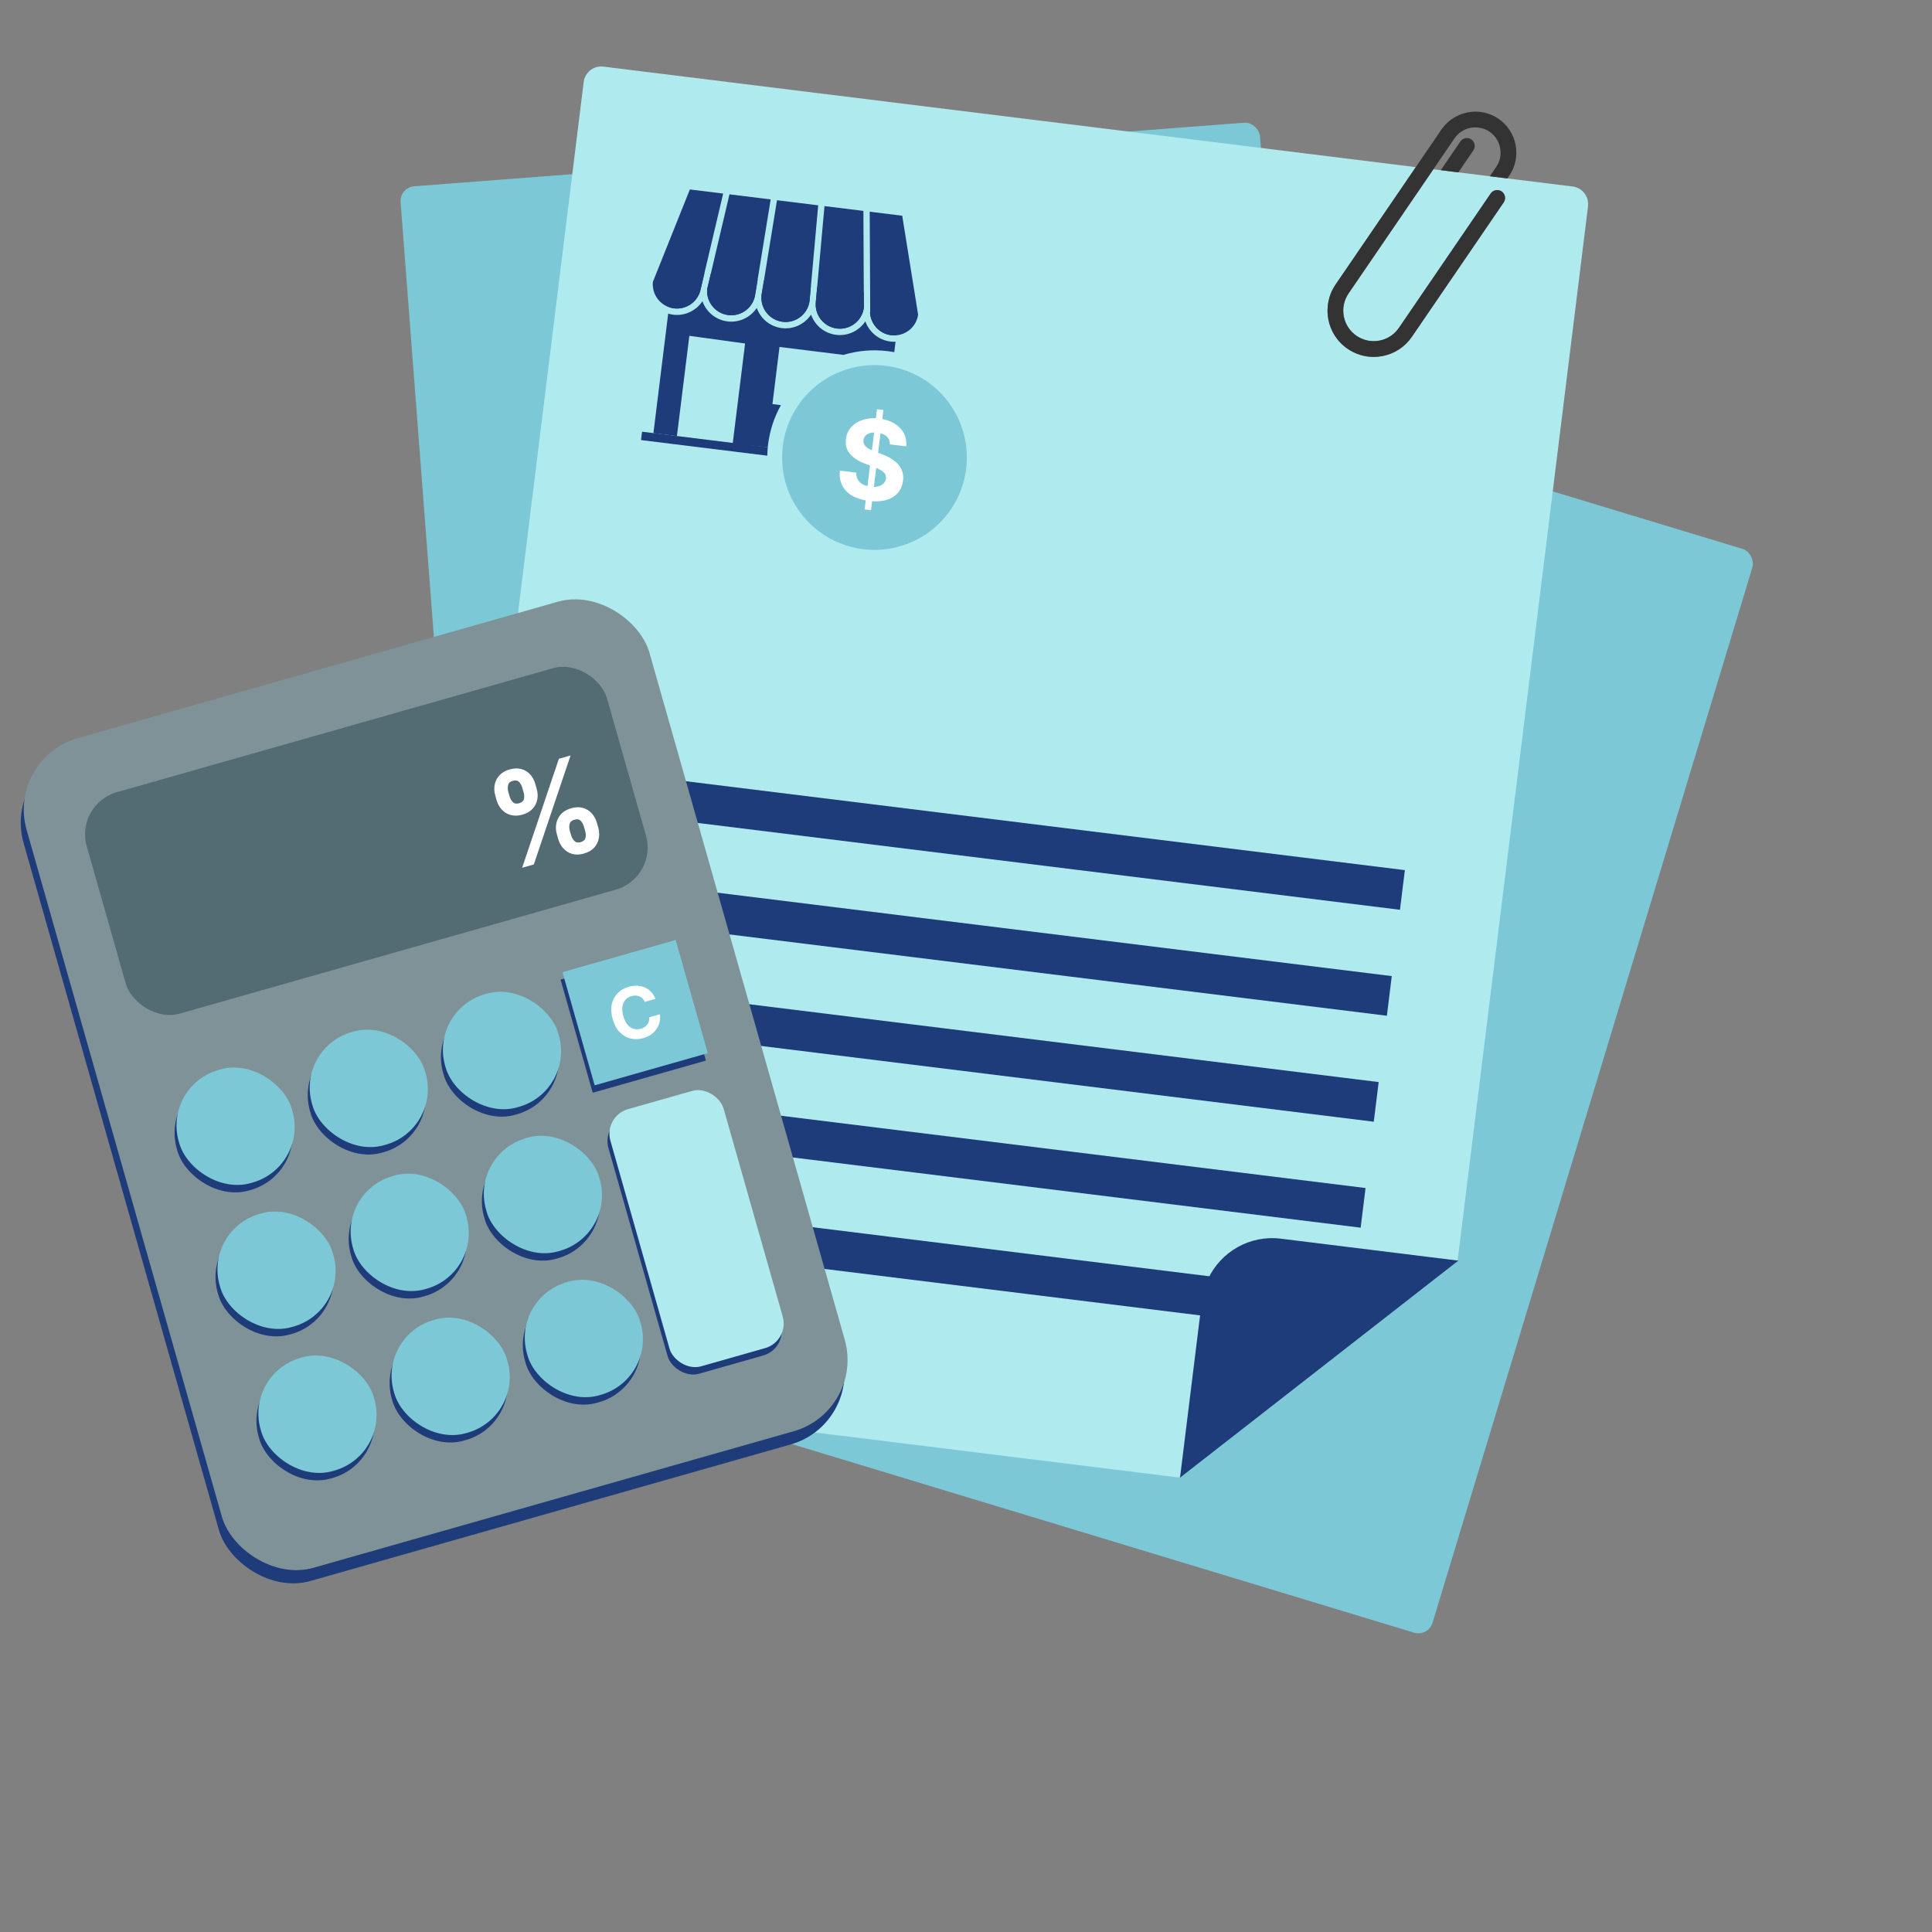 <?xml version="1.0" encoding="UTF-8" standalone="no"?>
<svg
   id="Layer_1"
   data-name="Layer 1"
   viewBox="0 0 1080 1080"
   version="1.1"
   sodipodi:docname="Commercial Financial Adjustments.svg"
   width="125"
   height="125"
   inkscape:version="1.4.2 (f4327f4, 2025-05-13)"
   xmlns:inkscape="http://www.inkscape.org/namespaces/inkscape"
   xmlns:sodipodi="http://sodipodi.sourceforge.net/DTD/sodipodi-0.dtd"
   xmlns="http://www.w3.org/2000/svg"
   xmlns:svg="http://www.w3.org/2000/svg">
  <rect x="0" y="0" width="1080" height="1080" fill="#808080" stroke="none"/>
  <sodipodi:namedview
     id="namedview43"
     pagecolor="#ffffff"
     bordercolor="#000000"
     borderopacity="0.25"
     inkscape:showpageshadow="2"
     inkscape:pageopacity="0.0"
     inkscape:pagecheckerboard="0"
     inkscape:deskcolor="#d1d1d1"
     inkscape:zoom="1.087963"
     inkscape:cx="540"
     inkscape:cy="540"
     inkscape:window-width="3440"
     inkscape:window-height="1377"
     inkscape:window-x="-8"
     inkscape:window-y="-8"
     inkscape:window-maximized="1"
     inkscape:current-layer="Layer_1" />
  <defs
     id="defs1">
    <style
       id="style1">
      .cls-1 {
        fill: #afeaef;
      }

      .cls-2 {
        fill: #fff;
      }

      .cls-3 {
        fill: #1e3b7a;
      }

      .cls-4 {
        fill: #7dc8d7;
      }

      .cls-5 {
        fill: #7f9297;
      }

      .cls-6 {
        fill: #333;
      }

      .cls-7 {
        fill: #536b73;
      }
    </style>
  </defs>
  <rect
     class="cls-4"
     x="547.652"
     y="11.13"
     width="481.83"
     height="633.04"
     rx="8.28"
     ry="8.28"
     transform="rotate(16.86)"
     id="rect1" />
  <rect
     class="cls-4"
     x="214.651"
     y="121.512"
     width="481.83"
     height="633.04"
     rx="8.28"
     ry="8.28"
     transform="rotate(-4.38)"
     id="rect2" />
  <g
     id="g9">
    <g
       id="g8">
      <path
         class="cls-1"
         d="m 887.72,115.29 -72.87,589.08 -0.31,0.25 -154.82,120.72 -0.76,0.59 -412.87,-51.08 c -5.43,-0.67 -9.28,-5.61 -8.61,-11.04 L 326.29,45.84 c 0.67,-5.43 5.61,-9.27 11.04,-8.6 l 454.1,56.18 -44.85,65.65 c -8.05,11.77 -5,27.89 6.76,35.93 4.36,2.97 9.39,4.51 14.55,4.51 1.6,0 3.21,-0.15 4.82,-0.45 6.78,-1.28 12.68,-5.12 16.56,-10.82 l 51.31,-75.1 c 1.38,-2.01 0.88,-4.76 -1.15,-6.15 -2,-1.35 -4.74,-0.83 -6.13,1.17 L 782,183.27 c -2.58,3.75 -6.45,6.29 -10.92,7.13 -4.47,0.84 -9.01,-0.12 -12.77,-2.68 -7.76,-5.3 -9.75,-15.93 -4.46,-23.68 l 47.41,-69.41 4.1,0.5 2.15,0.27 5.52,0.68 2.15,0.27 h 0.01 l 17.6,2.18 2.15,0.26 5.52,0.68 2.15,0.27 36.48,4.51 c 5.43,0.67 9.27,5.6 8.6,11.03 z"
         id="path2" />
      <g
         id="g7">
        <rect
           class="cls-3"
           x="343.74"
           y="459.23"
           width="441.87"
           height="22.33"
           transform="rotate(7.05,564.852,470.519)"
           id="rect3" />
        <rect
           class="cls-3"
           x="336.42"
           y="518.46"
           width="441.87"
           height="22.33"
           transform="rotate(7.05,557.505,529.798)"
           id="rect4" />
        <rect
           class="cls-3"
           x="329.09"
           y="577.7"
           width="441.87"
           height="22.33"
           transform="rotate(7.05,550.157,589.076)"
           id="rect5" />
        <rect
           class="cls-3"
           x="321.76"
           y="636.93"
           width="441.87"
           height="22.33"
           transform="rotate(7.05,542.804,648.273)"
           id="rect6" />
        <rect
           class="cls-3"
           x="314.44"
           y="696.16"
           width="441.87"
           height="22.33"
           transform="rotate(7.05,535.538,707.546)"
           id="rect7" />
      </g>
    </g>
    <path
       class="cls-3"
       d="m 815.21,704.7 -2.99,2.33 -152.58,118.99 12.27,-99.22 c 0.52,-4.23 1.69,-8.21 3.41,-11.87 7.04,-15.11 23.23,-24.66 40.67,-22.5 z"
       id="path8" />
  </g>
  <g
     id="g10">
    <path
       class="cls-6"
       d="m 823.63,84.05 -8.42,12.31 h -0.01 l -2.15,-0.27 -5.52,-0.68 -2.15,-0.27 10.97,-16.05 c 1.35,-2 4.1,-2.53 6.11,-1.17 h 0.01 c 1.99,1.38 2.51,4.13 1.16,6.14 z"
       id="path9" />
    <path
       class="cls-6"
       d="m 843.65,98.26 -1.02,1.5 -2.15,-0.27 -5.52,-0.68 -2.15,-0.26 3.58,-5.26 c 4.38,-6.42 2.73,-15.23 -3.7,-19.63 -6.43,-4.38 -15.24,-2.72 -19.63,3.7 l -11.8,17.28 -47.41,69.41 c -5.29,7.75 -3.3,18.38 4.46,23.68 3.75,2.57 8.29,3.52 12.77,2.68 4.47,-0.84 8.34,-3.38 10.92,-7.13 l 51.3,-75.11 c 1.38,-2 4.13,-2.53 6.13,-1.17 2.02,1.39 2.53,4.14 1.15,6.15 l -51.31,75.1 c -3.88,5.7 -9.77,9.54 -16.56,10.82 -1.61,0.3 -3.22,0.45 -4.82,0.45 -5.16,0 -10.19,-1.55 -14.55,-4.51 -11.76,-8.03 -14.8,-24.15 -6.76,-35.93 L 791.43,93.43 805.79,72.4 c 4.95,-7.26 13.78,-11.06 22.49,-9.72 3.4,0.54 6.56,1.79 9.39,3.73 5.04,3.46 8.46,8.67 9.59,14.7 1.12,6.02 -0.15,12.12 -3.61,17.16 z"
       id="path10" />
  </g>
  <polygon
     class="cls-4"
     points="476.02,190.93 475.89,189.92 476.18,189.89 476.28,190.9 "
     id="polygon10" />
  <rect
     class="cls-3"
     x="-116.179"
     y="415.449"
     width="361.98"
     height="482.1"
     rx="41.47"
     ry="41.47"
     transform="rotate(-15.87)"
     id="rect10" />
  <rect
     class="cls-5"
     x="-112.548"
     y="408.811"
     width="361.98"
     height="482.1"
     rx="41.47"
     ry="41.47"
     transform="rotate(-15.87)"
     id="rect11" />
  <rect
     class="cls-7"
     x="-82.727"
     y="443.822"
     width="302.34"
     height="128.67"
     rx="24.47"
     ry="24.47"
     transform="rotate(-15.87)"
     id="rect12" />
  <g
     id="g16">
    <rect
       class="cls-3"
       x="97.7"
       y="600.85"
       width="65.77"
       height="65.77"
       rx="32.32"
       ry="32.32"
       transform="rotate(-15.87,130.549,633.616)"
       id="rect13" />
    <rect
       class="cls-3"
       x="172.15"
       y="579.69"
       width="65.77"
       height="65.77"
       rx="32.32"
       ry="32.32"
       transform="rotate(-15.87,204.989,612.47)"
       id="rect14" />
    <rect
       class="cls-3"
       x="246.61"
       y="558.53"
       width="65.77"
       height="65.77"
       rx="32.32"
       ry="32.32"
       transform="rotate(-15.87,279.429,591.323)"
       id="rect15" />
    <rect
       class="cls-3"
       x="321.06"
       y="537.37"
       width="65.77"
       height="65.77"
       transform="rotate(-15.87,353.874,570.14)"
       id="rect16" />
  </g>
  <g
     id="g21">
    <rect
       class="cls-4"
       x="173.24"
       y="575.54"
       width="65.77"
       height="65.77"
       rx="32.32"
       ry="32.32"
       transform="rotate(-15.87,206.082,608.307)"
       id="rect17" />
    <g
       id="g20">
      <rect
         class="cls-4"
         x="98.79"
         y="596.7"
         width="65.77"
         height="65.77"
         rx="32.32"
         ry="32.32"
         transform="rotate(-15.87,131.637,629.489)"
         id="rect18" />
      <rect
         class="cls-4"
         x="247.7"
         y="554.38"
         width="65.77"
         height="65.77"
         rx="32.32"
         ry="32.32"
         transform="rotate(-15.87,280.521,587.16)"
         id="rect19" />
      <rect
         class="cls-4"
         x="322.15"
         y="533.22"
         width="65.77"
         height="65.77"
         transform="rotate(-15.87,354.961,566.013)"
         id="rect20" />
    </g>
  </g>
  <rect
     class="cls-3"
     x="-80.545"
     y="696.083"
     width="65.77"
     height="65.77"
     rx="32.32"
     ry="32.32"
     transform="rotate(-15.87)"
     id="rect21" />
  <rect
     class="cls-3"
     x="-3.14"
     y="696.088"
     width="65.77"
     height="65.77"
     rx="32.32"
     ry="32.32"
     transform="rotate(-15.87)"
     id="rect22" />
  <rect
     class="cls-3"
     x="74.266"
     y="696.08"
     width="65.77"
     height="65.77"
     rx="32.32"
     ry="32.32"
     transform="rotate(-15.87)"
     id="rect23" />
  <rect
     class="cls-4"
     x="-0.963"
     y="692.392"
     width="65.77"
     height="65.77"
     rx="32.32"
     ry="32.32"
     transform="rotate(-15.87)"
     id="rect24" />
  <rect
     class="cls-4"
     x="-78.358"
     y="692.39"
     width="65.77"
     height="65.77"
     rx="32.32"
     ry="32.32"
     transform="rotate(-15.87)"
     id="rect25" />
  <rect
     class="cls-4"
     x="76.443"
     y="692.394"
     width="65.77"
     height="65.77"
     rx="32.32"
     ry="32.32"
     transform="rotate(-15.87)"
     id="rect26" />
  <rect
     class="cls-3"
     x="151.669"
     y="696.066"
     width="65.77"
     height="149.45"
     rx="14.28"
     ry="14.28"
     transform="rotate(-15.87)"
     id="rect27" />
  <rect
     class="cls-3"
     x="-80.538"
     y="779.769"
     width="65.77"
     height="65.77"
     rx="32.32"
     ry="32.32"
     transform="rotate(-15.87)"
     id="rect28" />
  <rect
     class="cls-3"
     x="-3.143"
     y="779.762"
     width="65.77"
     height="65.77"
     rx="32.32"
     ry="32.32"
     transform="rotate(-15.87)"
     id="rect29" />
  <rect
     class="cls-3"
     x="74.263"
     y="779.764"
     width="65.77"
     height="65.77"
     rx="32.32"
     ry="32.32"
     transform="rotate(-15.87)"
     id="rect30" />
  <rect
     class="cls-4"
     x="-0.965"
     y="776.066"
     width="65.77"
     height="65.77"
     rx="32.32"
     ry="32.32"
     transform="rotate(-15.87)"
     id="rect31" />
  <rect
     class="cls-4"
     x="-78.361"
     y="776.074"
     width="65.77"
     height="65.77"
     rx="32.32"
     ry="32.32"
     transform="rotate(-15.87)"
     id="rect32" />
  <rect
     class="cls-4"
     x="76.45"
     y="776.071"
     width="65.77"
     height="65.77"
     rx="32.32"
     ry="32.32"
     transform="rotate(-15.87)"
     id="rect33" />
  <rect
     class="cls-1"
     x="153.846"
     y="692.391"
     width="65.77"
     height="149.45"
     rx="14.28"
     ry="14.28"
     transform="rotate(-15.87)"
     id="rect34" />
  <path
     class="cls-2"
     d="m 359.57,580.32 c -2.48,0.7 -4.86,0.77 -7.14,0.2 -2.28,-0.57 -4.3,-1.76 -6.04,-3.57 -1.75,-1.82 -3.05,-4.24 -3.91,-7.26 -0.87,-3.05 -1.03,-5.81 -0.5,-8.28 0.53,-2.47 1.63,-4.54 3.28,-6.22 1.65,-1.68 3.7,-2.87 6.15,-3.56 1.63,-0.46 3.2,-0.66 4.72,-0.6 1.52,0.06 2.94,0.38 4.25,0.94 1.32,0.57 2.49,1.38 3.52,2.45 1.03,1.06 1.87,2.38 2.52,3.94 l -5.97,1.7 c -0.33,-0.73 -0.75,-1.36 -1.25,-1.87 -0.51,-0.52 -1.08,-0.92 -1.74,-1.19 -0.65,-0.27 -1.35,-0.43 -2.1,-0.47 -0.75,-0.04 -1.53,0.06 -2.34,0.29 -1.43,0.41 -2.58,1.12 -3.45,2.15 -0.88,1.03 -1.42,2.3 -1.63,3.83 -0.21,1.53 -0.04,3.26 0.52,5.21 0.57,1.99 1.34,3.58 2.33,4.76 0.99,1.19 2.11,1.97 3.39,2.35 1.27,0.38 2.61,0.37 4.03,-0.03 0.79,-0.22 1.49,-0.54 2.1,-0.94 0.62,-0.4 1.13,-0.88 1.54,-1.43 0.41,-0.55 0.71,-1.17 0.9,-1.85 0.19,-0.68 0.24,-1.42 0.15,-2.2 l 5.97,-1.7 c 0.22,1.33 0.19,2.68 -0.08,4.04 -0.27,1.36 -0.79,2.65 -1.56,3.88 -0.77,1.23 -1.8,2.31 -3.07,3.26 -1.27,0.95 -2.8,1.68 -4.59,2.19 z"
     id="path34" />
  <path
     class="cls-2"
     d="m 277.6,447.3 -0.76,-2.67 c -0.58,-2.05 -0.68,-4.06 -0.29,-6.03 0.39,-1.97 1.28,-3.71 2.66,-5.21 1.38,-1.5 3.26,-2.59 5.63,-3.26 2.37,-0.67 4.64,-0.77 6.61,-0.22 1.97,0.55 3.62,1.57 4.95,3.05 1.33,1.48 2.28,3.25 2.84,5.31 l 0.76,2.67 c 0.61,2.05 0.72,4.05 0.34,6 -0.38,1.96 -1.26,3.68 -2.63,5.17 -1.38,1.49 -3.27,2.59 -5.68,3.3 -2.42,0.66 -4.62,0.72 -6.59,0.17 -1.97,-0.55 -3.62,-1.56 -4.96,-3.02 -1.34,-1.47 -2.3,-3.21 -2.88,-5.24 z m 14.28,37.78 20.54,-60.91 6.53,-1.86 -20.54,60.91 z m -7.76,-42.51 0.76,2.67 c 0.35,1.23 0.96,2.28 1.82,3.14 0.86,0.86 2.03,1.07 3.51,0.63 1.51,-0.41 2.4,-1.2 2.67,-2.38 0.27,-1.18 0.21,-2.39 -0.16,-3.61 l -0.76,-2.67 c -0.33,-1.24 -0.91,-2.3 -1.74,-3.18 -0.83,-0.89 -2.02,-1.11 -3.57,-0.67 -1.55,0.44 -2.39,1.25 -2.64,2.47 -0.26,1.22 -0.22,2.42 0.12,3.61 z m 27.92,26.43 -0.76,-2.67 c -0.58,-2.05 -0.69,-4.06 -0.3,-6.01 0.38,-1.96 1.25,-3.69 2.62,-5.2 1.37,-1.51 3.25,-2.61 5.64,-3.29 2.46,-0.7 4.67,-0.77 6.61,-0.22 1.94,0.56 3.59,1.57 4.93,3.05 1.34,1.48 2.31,3.24 2.89,5.3 l 0.76,2.67 c 0.58,2.05 0.69,4.06 0.31,6.03 -0.38,1.97 -1.25,3.7 -2.62,5.2 -1.37,1.5 -3.27,2.59 -5.68,3.28 -2.42,0.69 -4.6,0.75 -6.56,0.2 -1.96,-0.55 -3.61,-1.57 -4.95,-3.05 -1.34,-1.48 -2.31,-3.24 -2.89,-5.3 z m 6.46,-4.71 0.76,2.67 c 0.34,1.19 0.94,2.22 1.81,3.11 0.87,0.89 2.05,1.12 3.56,0.69 1.51,-0.43 2.42,-1.24 2.67,-2.42 0.26,-1.18 0.21,-2.39 -0.14,-3.62 l -0.76,-2.67 c -0.35,-1.23 -0.93,-2.29 -1.75,-3.18 -0.82,-0.89 -2.01,-1.1 -3.58,-0.63 -1.49,0.4 -2.38,1.2 -2.66,2.4 -0.29,1.2 -0.25,2.42 0.1,3.65 z"
     id="path35" />
  <g
     id="g43">
    <g
       id="g42">
      <path
         class="cls-3"
         d="m 497.75,190.92 c -6.63,-0.81 -11.92,-5.37 -14.01,-11.29 -3.46,5.24 -9.7,8.36 -16.34,7.54 -6.64,-0.81 -11.93,-5.37 -14.02,-11.29 -3.46,5.23 -9.7,8.36 -16.34,7.54 -6.64,-0.82 -11.92,-5.37 -14.01,-11.29 -3.46,5.23 -9.71,8.36 -16.35,7.54 -6.64,-0.82 -11.92,-5.37 -14.01,-11.29 -3.46,5.23 -9.71,8.36 -16.34,7.54 -0.97,-0.12 -1.9,-0.33 -2.81,-0.6 l -8.26,66.81 13.14,1.63 6.94,-56.04 31.17,4.29 -6.94,56.04 19.62,1.99 c 0.05,-0.55 0.1,-1.09 0.17,-1.63 0.99,-7.96 3.49,-15.34 7.17,-21.93 l -4.74,-0.59 3.95,-31.94 35.79,4.43 c 7.75,-2.35 16.11,-3.14 24.65,-2.09 1.25,0.15 2.49,0.35 3.71,0.58 l 0.72,-5.83 c -0.95,0.05 -1.9,0.01 -2.87,-0.11 z m -121.15,-40.41 -2.62,21.2 c 0.89,0.32 1.82,0.54 2.8,0.66 6.66,0.82 12.82,-3.39 14.63,-9.64 0.14,-0.47 0.24,-0.95 0.34,-1.43 v -0.03 c 0,0 0.16,-0.65 0.16,-0.65 l 1.88,-7.99 -17.18,-2.13 z m 20.72,2.57 -2.02,8.6 c -0.55,7.15 4.63,13.56 11.82,14.46 7.4,0.92 14.16,-4.36 15.08,-11.76 l 0.02,-0.06 1.3,-8 z m 85.55,10.58 -26.06,-3.23 -0.73,8.08 v 0.05 c -0.92,7.4 4.35,14.16 11.76,15.08 7.38,0.92 14.11,-4.33 15.06,-11.68 z m -55.84,-6.91 -1.31,8.06 v 0.07 c -0.87,7.37 4.39,14.09 11.76,15.01 7.4,0.92 14.15,-4.36 15.07,-11.76 h 0.01 c 0,0 0.72,-8.13 0.72,-8.13 z m 59.39,7.35 0.05,10.52 h -0.12 c 0.31,6.45 5.22,11.95 11.84,12.78 0.98,0.12 1.93,0.13 2.87,0.05 l 2.62,-21.21 -17.27,-2.14 z"
         id="path36" />
      <g
         id="g41">
        <path
           class="cls-3"
           d="m 404.25,108.21 -10.47,44.43 -1.88,7.99 -0.15,0.65 v 0.03 c -0.09,0.49 -0.2,0.96 -0.35,1.43 -1.81,6.25 -7.96,10.46 -14.63,9.63 -0.97,-0.12 -1.9,-0.34 -2.8,-0.65 -5.81,-2.02 -9.67,-7.86 -8.99,-14.2 l 20.66,-51.61 z"
           id="path37" />
        <path
           class="cls-3"
           d="m 422.2,164.37 c -0.91,7.39 -7.68,12.67 -15.08,11.75 -7.19,-0.89 -12.37,-7.31 -11.82,-14.46 l 2.02,-8.6 10.47,-44.43 23.02,2.85 -7.29,44.82 -1.3,7.99 -0.02,0.07 z"
           id="path38" />
        <path
           class="cls-3"
           d="m 453.29,160 -0.73,8.13 v 0 c -0.91,7.39 -7.67,12.67 -15.07,11.75 -7.37,-0.91 -12.64,-7.64 -11.76,-15 v -0.07 c 0,0 1.32,-8.06 1.32,-8.06 l 7.3,-44.82 23.03,2.85 -4.08,45.22 z"
           id="path39" />
        <path
           class="cls-3"
           d="m 456.08,168.51 0.73,-8.08 4.08,-45.22 21.75,2.69 0.23,45.75 0.04,8.3 c -0.95,7.35 -7.68,12.6 -15.06,11.68 -7.4,-0.92 -12.68,-7.68 -11.76,-15.07 v -0.06 z"
           id="path40" />
        <path
           class="cls-3"
           d="m 513.24,175.88 c -0.89,6.31 -6.05,11.02 -12.18,11.56 -0.94,0.08 -1.9,0.07 -2.87,-0.05 -6.62,-0.82 -11.54,-6.33 -11.84,-12.78 h 0.11 c 0,0 -0.05,-10.52 -0.05,-10.52 l -0.24,-45.75 18.18,2.25 8.88,55.29 z"
           id="path41" />
      </g>
    </g>
    <path
       class="cls-3"
       d="m 429.19,250.02 c -0.15,1.58 -0.24,3.14 -0.26,4.71 l -70.59,-8.73 0.58,-4.67 6.35,0.78 13.14,1.63 34.81,4.3 15.98,1.97 z"
       id="path42" />
  </g>
  <circle
     class="cls-4"
     cx="488.83"
     cy="255.74"
     r="51.64"
     id="circle43" />
  <path
     class="cls-2"
     d="m 485.74,280.01 c -3.61,-0.45 -6.68,-1.39 -9.22,-2.82 -2.54,-1.43 -4.42,-3.34 -5.65,-5.71 -1.22,-2.37 -1.68,-5.17 -1.36,-8.41 l 9.14,1.13 c -0.06,1.5 0.22,2.8 0.86,3.91 0.64,1.11 1.57,1.99 2.79,2.65 1.22,0.66 2.66,1.09 4.33,1.3 1.6,0.2 3.03,0.14 4.28,-0.17 1.25,-0.31 2.25,-0.85 3.01,-1.6 0.75,-0.75 1.2,-1.68 1.34,-2.78 0.12,-1 -0.07,-1.88 -0.57,-2.64 -0.5,-0.76 -1.3,-1.44 -2.37,-2.06 -1.07,-0.62 -2.4,-1.22 -3.98,-1.8 l -4.75,-1.81 c -3.66,-1.37 -6.46,-3.18 -8.4,-5.42 -1.94,-2.24 -2.71,-5.02 -2.3,-8.33 0.33,-2.71 1.36,-4.99 3.09,-6.84 1.73,-1.85 3.94,-3.19 6.63,-4 2.7,-0.82 5.68,-1.02 8.95,-0.62 3.33,0.41 6.16,1.34 8.49,2.79 2.33,1.45 4.07,3.27 5.22,5.47 1.14,2.2 1.57,4.62 1.28,7.27 l -9.11,-1.13 c 0.05,-1.76 -0.52,-3.22 -1.73,-4.37 -1.21,-1.15 -2.95,-1.86 -5.22,-2.14 -1.52,-0.19 -2.85,-0.13 -3.97,0.16 -1.13,0.3 -2.02,0.79 -2.67,1.49 -0.66,0.69 -1.04,1.53 -1.17,2.51 -0.13,1.04 0.08,1.96 0.64,2.75 0.55,0.79 1.34,1.48 2.36,2.06 1.02,0.58 2.15,1.11 3.39,1.56 l 3.88,1.49 c 1.89,0.68 3.61,1.49 5.17,2.43 1.55,0.94 2.87,2.01 3.95,3.22 1.08,1.21 1.86,2.58 2.35,4.09 0.48,1.52 0.61,3.21 0.38,5.07 -0.34,2.75 -1.32,5.04 -2.94,6.89 -1.62,1.85 -3.79,3.15 -6.52,3.93 -2.72,0.77 -5.92,0.93 -9.59,0.48 z m -2.42,4.74 6.93,-56 3.58,0.44 -6.93,56 z"
     id="path43" />
</svg>
